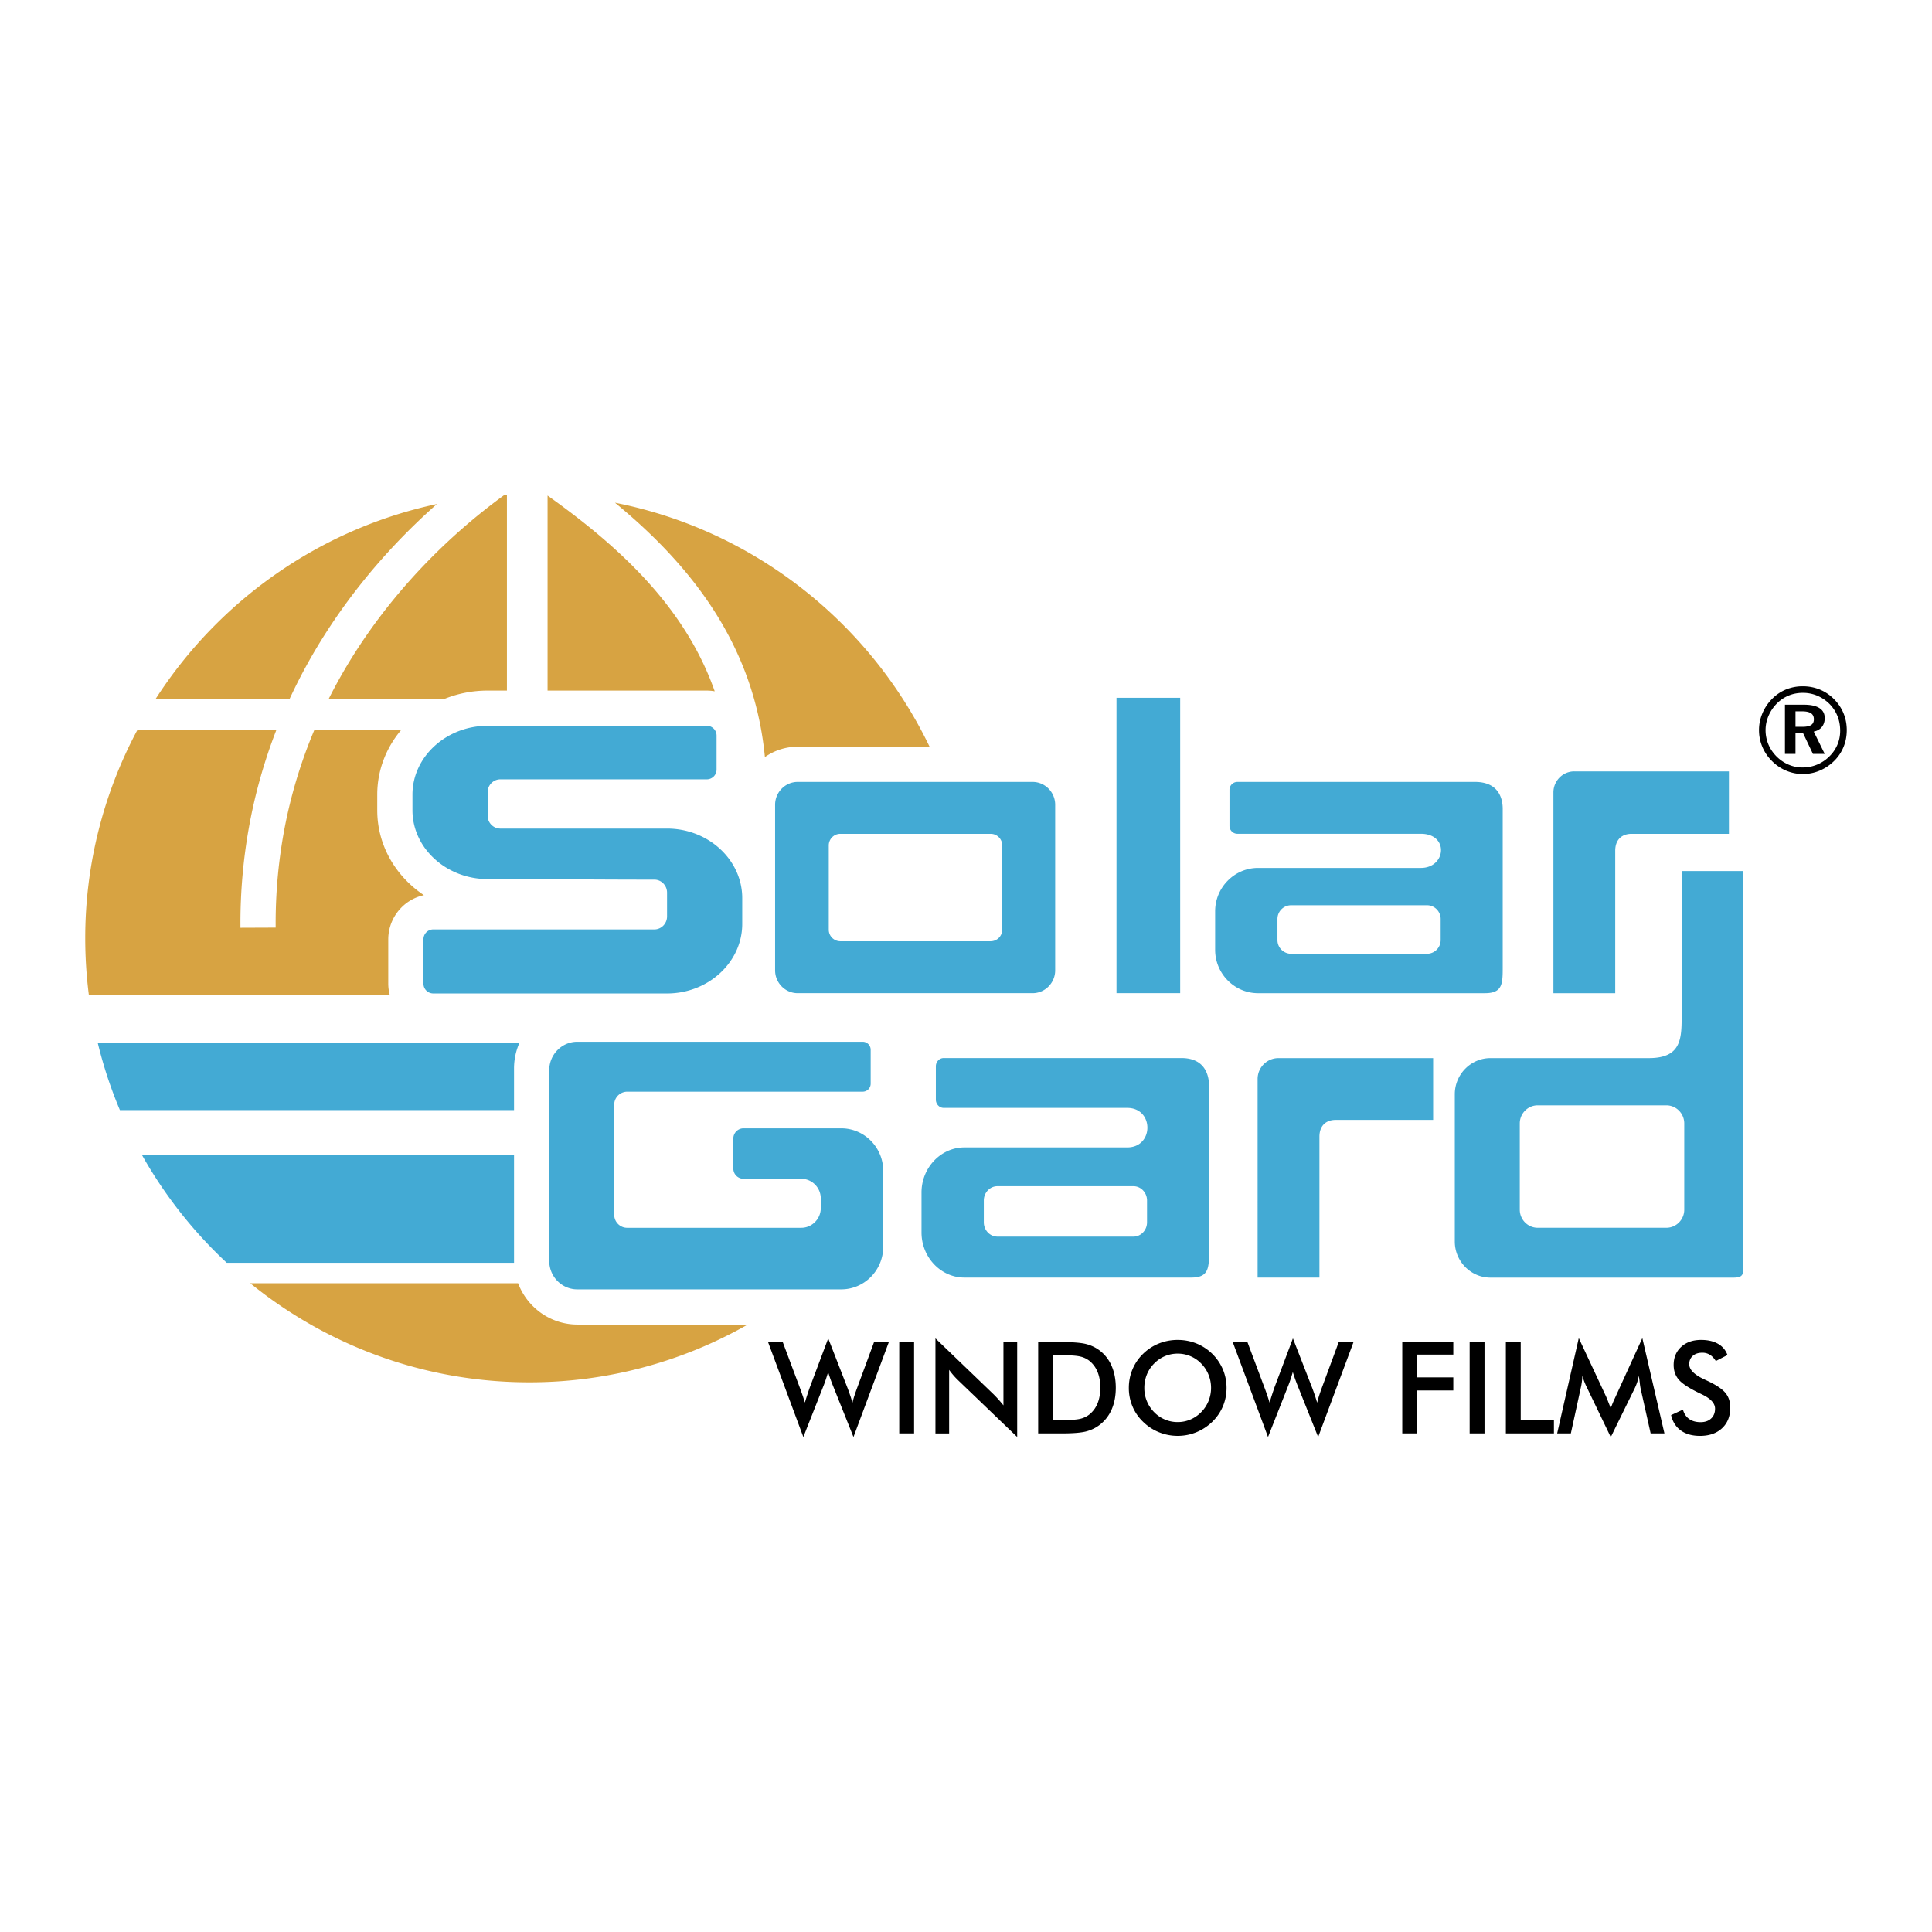 <svg xmlns="http://www.w3.org/2000/svg" width="2500" height="2500" viewBox="0 0 192.756 192.756"><g fill-rule="evenodd" clip-rule="evenodd"><path fill="#fff" fill-opacity="0" d="M0 0h192.756v192.756H0V0z"/><path d="M76.626 133.892h1.465l1.725 4.604c.112.304.206.57.285.798.077.228.143.442.202.643.145-.483.296-.953.456-1.415.019-.059.034-.097.042-.118l1.831-4.872 1.933 4.965a18.41 18.41 0 0 1 .486 1.453c.042-.187.098-.393.168-.616.07-.226.161-.491.274-.798l1.714-4.642h1.476l-3.532 9.476-2.08-5.201a15.502 15.502 0 0 1-.448-1.278c-.073.244-.143.475-.213.688-.07.213-.143.42-.219.613l-2.042 5.178-3.523-9.478zm13.091 9.12v-9.12h1.482v9.12h-1.482zm3.612 0v-9.481l5.794 5.575a12.412 12.412 0 0 1 .991 1.11v-6.324h1.371v9.476l-5.911-5.676a7.272 7.272 0 0 1-.879-1.02v6.341h-1.366v-.001zm11.73-1.34h1.248c.684 0 1.199-.044 1.541-.136.342-.091.641-.247.895-.461.346-.296.602-.661.775-1.1.172-.438.26-.948.26-1.531 0-.58-.088-1.091-.26-1.528a2.751 2.751 0 0 0-.775-1.1 2.314 2.314 0 0 0-.924-.462c-.359-.092-.924-.136-1.688-.136h-1.072v6.454zm-1.481 1.34v-9.12h1.998c1.303 0 2.217.065 2.746.195.529.132.992.351 1.393.657.527.404.928.921 1.199 1.553s.408 1.353.408 2.16c0 .811-.137 1.529-.408 2.154s-.672 1.14-1.199 1.548c-.4.307-.854.525-1.361.657-.51.13-1.301.195-2.377.195h-2.399v.001zm17.25-4.542c0-.46-.086-.897-.254-1.314a3.378 3.378 0 0 0-.725-1.107 3.191 3.191 0 0 0-1.068-.737c-.406-.173-.83-.26-1.279-.26s-.877.085-1.281.255c-.402.17-.764.417-1.08.742a3.316 3.316 0 0 0-.723 1.102 3.528 3.528 0 0 0-.248 1.32 3.393 3.393 0 0 0 .971 2.412 3.245 3.245 0 0 0 2.361.998c.445 0 .867-.086 1.268-.256s.762-.416 1.08-.742c.316-.322.557-.691.725-1.105.167-.415.253-.851.253-1.308zm1.545 0c0 .648-.121 1.261-.363 1.837a4.692 4.692 0 0 1-1.062 1.547c-.471.453-1 .8-1.588 1.04-.59.24-1.209.361-1.857.361a4.939 4.939 0 0 1-1.879-.364 4.861 4.861 0 0 1-1.578-1.037 4.588 4.588 0 0 1-1.059-1.54 4.68 4.68 0 0 1-.363-1.844c0-.652.121-1.268.363-1.844a4.634 4.634 0 0 1 1.059-1.553 4.822 4.822 0 0 1 1.582-1.033 4.986 4.986 0 0 1 1.875-.354c.656 0 1.277.118 1.865.354a4.83 4.83 0 0 1 2.642 2.595c.242.58.363 1.191.363 1.835zm.615-4.578h1.465l1.725 4.604a21.235 21.235 0 0 1 .488 1.441 35.563 35.563 0 0 1 .496-1.533l1.832-4.872 1.934 4.965a20.14 20.14 0 0 1 .485 1.453c.041-.187.098-.393.168-.616.07-.226.162-.491.273-.798l1.715-4.642h1.475l-3.531 9.476-2.08-5.201a17.89 17.89 0 0 1-.449-1.278c-.072.244-.143.475-.213.688-.068.213-.143.42-.219.613l-2.041 5.178-3.523-9.478zm16.916 9.12v-9.12h5.092v1.259h-3.609v2.273h3.609v1.302h-3.609v4.286h-1.483zm6.723 0v-9.12h1.482v9.12h-1.482zm3.613 0v-9.12h1.482v7.794h3.314v1.326h-4.796zm13.438-4.504a6.765 6.765 0 0 1-.082-.586 38.195 38.195 0 0 0-.086-.66 4.958 4.958 0 0 1-.418 1.259l-2.385 4.859-2.387-4.959a6.71 6.71 0 0 1-.449-1.159 6.161 6.161 0 0 1-.168 1.259l-.979 4.491h-1.365l2.156-9.508 2.691 5.758c.043.091.105.242.191.454.084.213.188.474.309.785a9.61 9.61 0 0 1 .41-.997c.049-.107.088-.189.113-.249l2.627-5.751 2.205 9.508h-1.375l-1.008-4.504zm3.047 2.678l1.182-.547c.113.406.32.717.617.93.301.215.684.321 1.146.321.439 0 .791-.123 1.051-.368.26-.244.389-.572.389-.982 0-.536-.445-1.014-1.334-1.434a7.77 7.77 0 0 0-.285-.137c-1.004-.49-1.674-.933-2.01-1.33-.332-.396-.5-.883-.5-1.455 0-.744.252-1.346.756-1.808.504-.461 1.166-.69 1.984-.69.672 0 1.236.129 1.689.389.451.26.766.634.939 1.119l-1.16.598c-.182-.287-.383-.496-.602-.628a1.397 1.397 0 0 0-.75-.2c-.398 0-.715.104-.949.311-.234.209-.352.487-.352.836 0 .549.514 1.059 1.545 1.531.078.038.141.068.186.087.902.417 1.52.823 1.859 1.219.336.397.504.894.504 1.486 0 .863-.273 1.55-.818 2.059-.543.508-1.277.764-2.205.764-.775 0-1.412-.179-1.908-.536s-.822-.87-.974-1.535zM179.137 70.97v1.544h.693c.396 0 .686-.061.869-.18.182-.121.271-.311.271-.571 0-.272-.094-.472-.285-.601-.189-.127-.49-.192-.9-.192h-.648zm-1.051-.662h1.889c.682 0 1.201.113 1.551.337.352.224.527.555.527.993 0 .359-.096.656-.285.89-.188.234-.457.39-.809.464l1.094 2.225h-1.176l-.975-2.053h-.766v2.053h-1.051v-4.909h.001zm1.789-1.183c-.508 0-.98.089-1.416.269-.436.179-.83.444-1.18.793a3.957 3.957 0 0 0-.834 1.239 3.584 3.584 0 0 0-.293 1.421c0 .492.094.96.277 1.408.186.446.453.845.803 1.201.354.357.754.631 1.203.825.447.192.908.289 1.379.289a3.753 3.753 0 0 0 2.689-1.091c.352-.336.619-.729.811-1.17.188-.442.281-.911.281-1.401 0-.522-.088-1.011-.268-1.461a3.648 3.648 0 0 0-.793-1.21 3.852 3.852 0 0 0-1.225-.828 3.666 3.666 0 0 0-1.434-.284zm-.006-.655c.604 0 1.172.111 1.705.331a4.235 4.235 0 0 1 1.43.977c.406.41.715.876.93 1.398.211.522.318 1.077.318 1.666 0 .604-.109 1.169-.328 1.697a4.172 4.172 0 0 1-.955 1.403c-.426.414-.906.73-1.439.952a4.288 4.288 0 0 1-3.332-.01 4.417 4.417 0 0 1-1.43-.979 4.347 4.347 0 0 1-.945-1.412 4.283 4.283 0 0 1-.326-1.651c0-.58.113-1.139.342-1.68a4.489 4.489 0 0 1 .979-1.449 4.14 4.14 0 0 1 1.387-.93 4.377 4.377 0 0 1 1.664-.313z"/><path d="M127.549 105.567h15.436v6.166h-9.73c-.871 0-1.615.495-1.615 1.677v14.054h-6.168V107.65a2.084 2.084 0 0 1 2.077-2.083zM79.585 78.012h23.436c1.24 0 2.254 1.026 2.254 2.281v16.516c0 1.254-1.014 2.28-2.254 2.28H79.585c-1.24 0-2.253-1.026-2.253-2.28V80.293c0-1.255 1.014-2.281 2.253-2.281zm-30.932-5.599h21.875c.53 0 .964.439.964.976v3.39a.973.973 0 0 1-.964.976H49.919c-.696 0-1.266.577-1.266 1.282v2.348c0 .705.57 1.282 1.266 1.282h16.633c4.125 0 7.501 3.123 7.501 6.94v2.57c0 3.817-3.375 6.94-7.501 6.94H43.213a.979.979 0 0 1-.964-.987v-4.416a.98.98 0 0 1 .964-.986h22.073c.696 0 1.266-.583 1.266-1.295v-2.375c0-.712-.57-1.295-1.266-1.295-5.598 0-11.037-.056-16.633-.056-4.126 0-7.501-3.089-7.501-6.864v-1.564c0-3.777 3.375-6.866 7.501-6.866zm98.505 5.599h-23.709a.792.792 0 0 0-.783.794v3.587c0 .437.354.794.783.794h18.311c1.418 0 2.047.852 2.008 1.703-.039.852-.748 1.704-2.008 1.704h-16.246c-2.354 0-4.279 1.949-4.279 4.33v3.836c0 2.381 1.926 4.33 4.279 4.33h22.637c1.775 0 1.775-.957 1.775-2.638V80.698c0-1.118-.469-2.686-2.768-2.686zm-18.351 12.305h13.572c.746 0 1.357.617 1.357 1.373v2.095a1.37 1.37 0 0 1-1.357 1.373h-13.572a1.368 1.368 0 0 1-1.355-1.373V91.69a1.366 1.366 0 0 1 1.355-1.373zm28.255-13.356h15.434v6.231h-9.73c-.869 0-1.615.5-1.615 1.694v14.203h-6.166V79.064c-.001-1.157.933-2.103 2.077-2.103zm-45.669-7.344h6.354v29.472h-6.354V69.617zM83.831 83.192h15.017c.631 0 1.146.524 1.146 1.16v8.397a1.16 1.16 0 0 1-1.146 1.16H83.831a1.158 1.158 0 0 1-1.146-1.16v-8.397c0-.639.516-1.16 1.146-1.16zm-26.238 20.745h28.48a.8.8 0 0 1 .794.803v3.377a.8.8 0 0 1-.794.802H62.568a1.3 1.3 0 0 0-1.288 1.304v10.972c0 .717.579 1.303 1.288 1.303h17.375c1.071 0 1.947-.886 1.947-1.97v-.95c0-1.084-.876-1.971-1.947-1.971h-5.766a1.02 1.02 0 0 1-1.012-1.024v-2.987a1.02 1.02 0 0 1 1.012-1.023h9.755c2.302 0 4.185 1.905 4.185 4.234v7.599c0 2.329-1.883 4.235-4.185 4.235H57.593c-1.537 0-2.794-1.272-2.794-2.828v-19.046c0-1.558 1.257-2.83 2.794-2.83zm91.112 1.63h15.812c3.262 0 3.262-1.978 3.262-4.315V86.905h6.146v39.472c0 .746 0 1.093-.986 1.093h-24.234c-1.957 0-3.559-1.62-3.559-3.601v-14.701c0-1.98 1.602-3.601 3.559-3.601zm4.707 4.713h12.844c.98 0 1.783.812 1.783 1.805v8.606c0 .992-.803 1.805-1.783 1.805h-12.844c-.98 0-1.783-.812-1.783-1.805v-8.606c0-.993.803-1.805 1.783-1.805zm-35.549-4.719H94.154c-.43 0-.784.371-.784.824v3.326c0 .453.353.824.784.824h18.311c1.338 0 2.01.985 2.01 1.971 0 .986-.67 1.972-2.012 1.972H96.218c-2.354 0-4.279 2.025-4.279 4.5v3.986c0 2.475 1.925 4.5 4.279 4.5h22.635c1.775 0 1.775-.994 1.775-2.741v-16.371c.001-1.163-.468-2.791-2.765-2.791zm-18.351 12.787h13.572c.746 0 1.355.643 1.355 1.427v2.177c0 .785-.609 1.426-1.355 1.426H99.512c-.746 0-1.357-.641-1.357-1.426v-2.177c-.001-.785.611-1.427 1.357-1.427zM22.622 125.991a44.676 44.676 0 0 1-8.441-10.725h37.104v10.55l.001.175H22.622zm-10.66-15.237a43.869 43.869 0 0 1-2.206-6.688h42.059a6.288 6.288 0 0 0-.53 2.528v4.159H11.962v.001z" fill="#43aad4"/><path d="M61.355 50.155c13.853 2.729 25.423 11.949 31.389 24.343H79.58a5.706 5.706 0 0 0-3.266 1.034c-.634-6.647-3.109-12.123-6.568-16.768-2.427-3.257-5.322-6.084-8.391-8.609zm9.953 18.815a4.527 4.527 0 0 0-.777-.07h-15.9V49.442c4.513 3.211 8.943 6.897 12.301 11.407 1.811 2.433 3.32 5.119 4.376 8.121zm-20.732-.071h-1.929a11.53 11.53 0 0 0-4.362.853H32.782c4.731-9.418 11.791-16.197 17.525-20.36l.269-.016v19.523zm-21.693.853h-13.37c6.295-9.793 16.34-16.966 28.078-19.465-5.277 4.663-10.857 11.144-14.708 19.465zm11.175 3.04c-1.513 1.775-2.419 4.027-2.42 6.482V80.846c.002 2.919 1.281 5.55 3.342 7.436.407.373.848.718 1.313 1.029a4.468 4.468 0 0 0-2.256 1.247 4.517 4.517 0 0 0-1.3 3.151v4.439c.002.386.055.759.149 1.117H8.865a44.411 44.411 0 0 1-.361-5.646 43.97 43.97 0 0 1 5.223-20.827h13.861a52.395 52.395 0 0 0-2.772 9.872 54.234 54.234 0 0 0-.828 9.562l.001.336 3.514-.014-.001-.322a50.831 50.831 0 0 1 .773-8.958 48.892 48.892 0 0 1 3.103-10.475h8.68v-.001zm11.633 55.24a6.374 6.374 0 0 0 1.429 2.231 6.287 6.287 0 0 0 4.47 1.889H74.603a43.978 43.978 0 0 1-21.802 5.763c-10.529 0-20.217-3.708-27.833-9.883h26.723z" fill="#d7a342"/></g></svg>
